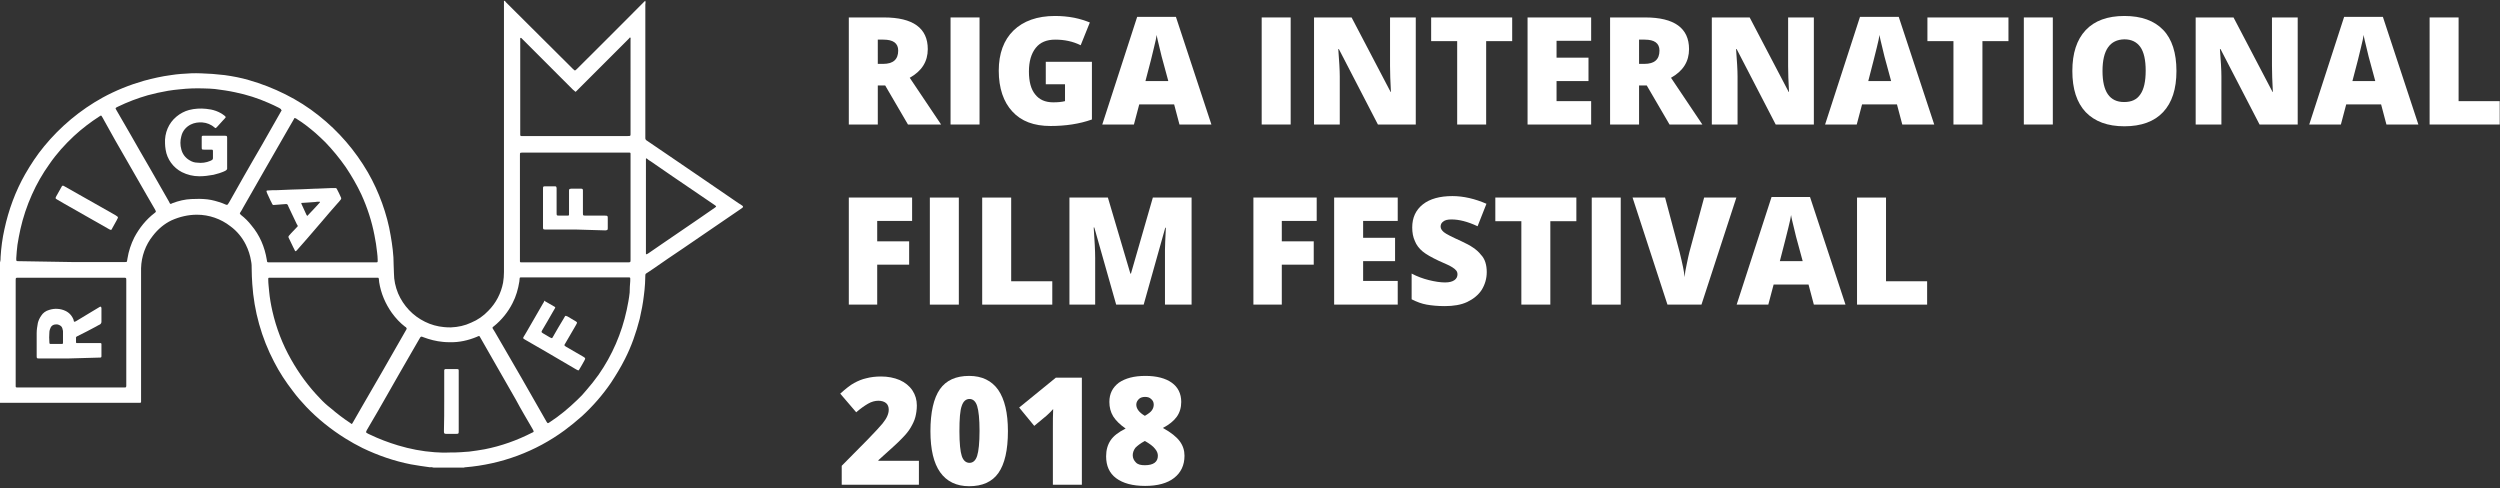 <?xml version="1.0" encoding="utf-8"?>
<!-- Generator: Adobe Illustrator 22.1.0, SVG Export Plug-In . SVG Version: 6.00 Build 0)  -->
<svg version="1.1" id="Layer_1" xmlns="http://www.w3.org/2000/svg" xmlns:xlink="http://www.w3.org/1999/xlink" x="0px" y="0px"
	 viewBox="0 0 845.3 165" style="enable-background:new 0 0 845.3 165;" xml:space="preserve">
<rect x="0" y="0" width="845.3" height="165" fill="#333333" stroke="none"/>
<style type="text/css">
	.st0{fill-rule:evenodd;clip-rule:evenodd;fill:#FFFFFF;}
	.st1{fill:#FFFFFF;}
</style>
<title>Artboard 1</title>
<g>
	<g>
		<path class="st0" d="M218.4,69.8V85c0,0.2,0,0.5,0,0.7c0,0.2,0.1,0.4,0.4,0.2c0.2-0.1,0.3-0.2,0.5-0.3l4.8-3.3l12-8.2
			c1.8-1.3,3.7-2.5,5.5-3.8c0.7-0.5,0.7-0.5,0-1l-14.1-9.6l-7.4-5.1c-0.5-0.3-1-0.6-1.4-1c-0.2-0.1-0.3,0-0.3,0.1c0,0.1,0,0.5,0,0.7
			L218.4,69.8z M194.5,46c5.9,0,11.7,0,17.6,0c1.2,0,1.1,0,1.1-1.1V13.3c0-0.2,0.1-0.5-0.1-0.6c-0.2-0.1-0.3,0.2-0.4,0.3
			c-0.1,0.1-0.3,0.3-0.4,0.4l-16.9,16.9c-0.2,0.2-0.4,0.4-0.6,0.6c-0.1,0.1-0.1,0.1-0.2,0.1c-0.1,0-0.2,0-0.2-0.1
			c-0.2-0.2-0.4-0.4-0.6-0.5c-5.7-5.7-11.5-11.5-17.2-17.2c-0.2-0.2-0.3-0.4-0.6-0.4c-0.2,0.2-0.1,0.5-0.1,0.7c0,10.5,0,21,0,31.5
			c0,0.2,0,0.4,0,0.6c0,0.1,0,0.2,0.1,0.3c0.1,0.1,0.2,0.1,0.3,0.1c0.2,0,0.5,0,0.7,0C182.7,46,188.6,46,194.5,46z M23.9,131h17.6
			c0.3,0,0.5,0,0.8,0s0.3-0.1,0.4-0.4c0-0.2,0-0.3,0-0.5V94.9c0-1,0-1-1-1H6.3c-1,0-1,0-1,1v35c0,0.2,0,0.5,0,0.7
			c0,0.3,0.1,0.4,0.4,0.4H23.9z M95.1,37.2c0-0.1-0.1-0.2-0.1-0.3c-0.2-0.1-0.4-0.3-0.6-0.4c-1.2-0.6-2.4-1.2-3.6-1.7
			c-3.6-1.6-7.4-2.8-11.3-3.6c-2.3-0.5-4.5-0.8-6.8-1.1c-1.2-0.1-2.5-0.2-3.8-0.2c-2.7-0.1-5.4,0-8.1,0.3c-1.3,0.1-2.7,0.3-4,0.5
			c-2.3,0.4-4.6,0.9-6.8,1.5c-3.5,1-6.9,2.3-10.2,3.9c-0.8,0.4-0.9,0.4-0.4,1.2c1.6,2.8,3.2,5.5,4.8,8.3c2.2,3.8,4.3,7.6,6.5,11.3
			c2.2,3.8,4.3,7.5,6.4,11.2c0.1,0.2,0.2,0.4,0.3,0.6c0.1,0.2,0.3,0.3,0.5,0.2l0.4-0.2c2.1-0.8,4.2-1.3,6.4-1.4
			c1.8-0.1,3.6-0.1,5.4,0.1c1.7,0.2,3.4,0.7,5.1,1.3l1.2,0.5c0.3,0.1,0.5,0.1,0.7-0.2c0.2-0.3,0.3-0.5,0.5-0.8
			c1.6-2.8,3.2-5.6,4.8-8.5c1.9-3.4,4-6.9,6-10.4l6.6-11.6l0.3-0.5C95,37.3,95.1,37.3,95.1,37.2z M194.4,88.7h18.1
			c0.6,0,0.7-0.1,0.7-0.7V52.2c0-0.1,0-0.2,0-0.3c0-0.2-0.1-0.3-0.3-0.3c-0.3,0-0.5,0-0.8,0c-5.1,0-10.2,0-15.3,0
			c-6.7,0-13.4,0-20,0c-1,0-1,0-1,0.9c0,1.3,0,2.6,0,3.9v31.1c0,0.3,0,0.6,0,0.9c0,0.2,0.1,0.3,0.3,0.3c0.2,0,0.5,0,0.7,0
			L194.4,88.7z M109.1,88.7h17.4c0.3,0,0.5,0,0.8,0c0.3,0,0.4-0.1,0.4-0.4c0-0.2,0-0.3,0-0.5c0-0.8-0.1-1.6-0.2-2.5
			c-0.2-1.9-0.5-3.9-0.9-5.8c-0.9-4.7-2.4-9.3-4.4-13.7c-1.5-3.2-3.3-6.3-5.3-9.3c-2.1-3-4.4-5.8-6.9-8.4c-1.1-1.1-2.2-2.1-3.3-3.1
			c-2-1.7-4.1-3.4-6.4-4.8c-0.1-0.1-0.2-0.2-0.4-0.2c-0.1-0.1-0.2-0.1-0.2-0.1c-0.1,0-0.2,0.1-0.2,0.1c-0.1,0.1-0.1,0.3-0.2,0.4
			l-1.8,3.1c-2.7,4.7-5.4,9.4-8.1,14.1c-2.4,4.2-4.8,8.4-7.2,12.6c-0.3,0.6-0.6,1.1-1,1.7c-0.2,0.3-0.1,0.3,0.1,0.6l0.2,0.2
			c1.3,1,2.5,2.2,3.5,3.5c2.8,3.3,4.5,7.3,5.2,11.6c0,0.2,0.1,0.4,0.1,0.6c0,0.2,0.2,0.3,0.4,0.3L109.1,88.7L109.1,88.7z M213.1,95
			L213.1,95c0-0.3,0-0.6,0-0.9c0-0.2-0.1-0.3-0.3-0.3c-0.2,0-0.4,0-0.7,0c-11.8,0-23.7,0-35.5,0c-0.2,0-0.3,0-0.5,0
			c-0.3,0-0.4,0.1-0.4,0.4c0,0.3-0.1,0.6-0.1,1c-0.4,2.5-1.1,5-2.3,7.3c-1.5,3-3.7,5.7-6.3,7.8c-0.6,0.4-0.6,0.5-0.2,1.1l0.5,0.8
			c1.2,2.1,2.4,4.1,3.6,6.2c1.8,3.2,3.7,6.3,5.5,9.5c1.6,2.8,3.2,5.6,4.8,8.4c1.2,2.1,2.4,4.2,3.6,6.3c0.4,0.6,0.4,0.6,1,0.2
			c3.4-2.2,6.5-4.8,9.4-7.6c1.1-1,2.1-2.1,3-3.2c1.5-1.7,2.9-3.5,4.2-5.3c4.6-6.6,7.8-14,9.5-21.9c0.4-1.9,0.8-3.9,1-5.9
			C212.9,97.6,213,96.3,213.1,95z M151.9,153c1.3,0,2.6,0,3.9-0.1c0.9-0.1,1.8-0.1,2.8-0.2c1.8-0.2,3.5-0.5,5.3-0.8
			c5.6-1.1,10.9-3,16-5.6c0.2-0.1,0.3-0.1,0.4-0.2c0.1-0.1,0.2-0.2,0.1-0.4c-0.1-0.2-0.2-0.4-0.3-0.6c-1.9-3.3-3.9-6.6-5.7-10
			c-2.2-3.9-4.5-7.8-6.7-11.7l-5.2-9.1c-0.5-0.9-0.4-0.8-1.3-0.4c-2.9,1.2-6,1.9-9.1,1.8c-0.8,0-1.5,0-2.3-0.1
			c-2.3-0.2-4.6-0.8-6.7-1.6c-0.7-0.3-0.8-0.3-1.2,0.4l-3.7,6.4c-2.4,4.2-4.8,8.3-7.1,12.4c-2.3,4-4.6,8.1-7,12.1
			c-0.1,0.1-0.1,0.3-0.2,0.4c-0.2,0.5-0.2,0.5,0.3,0.8c0.3,0.2,0.6,0.3,0.8,0.4c3.1,1.5,6.3,2.7,9.6,3.7c4,1.2,8.1,2,12.3,2.3
			C148.5,153,150.2,153.1,151.9,153z M24.2,88.6h18.1c0.6,0,0.6,0,0.7-0.6c0-0.2,0.1-0.4,0.1-0.6c0.4-2.5,1.2-4.9,2.3-7.1
			c1.7-3.2,4-6.1,6.9-8.3c0.5-0.4,0.5-0.4,0.2-1c0-0.1-0.1-0.1-0.1-0.2c-1-1.7-1.9-3.3-2.9-5l-6.6-11.5c-2.6-4.5-5.2-9-7.7-13.6
			c-0.3-0.5-0.5-1-0.8-1.4c-0.2-0.3-0.3-0.3-0.5-0.1l-0.2,0.1c-3.1,2-6,4.2-8.7,6.7c-3.1,2.9-5.9,6-8.3,9.5
			c-2.3,3.2-4.3,6.7-5.9,10.3c-1.7,3.8-3,7.7-3.9,11.7c-0.4,1.8-0.7,3.5-1,5.3c-0.2,1.5-0.3,3-0.4,4.5c0,0.1,0,0.2,0,0.4
			c0,0.5,0.1,0.6,0.5,0.6L24.2,88.6L24.2,88.6z M109.3,93.9H91.7c-0.3,0-0.5,0-0.7,0c-0.1,0-0.1,0-0.2,0.1c-0.1,0.1-0.1,0.1-0.1,0.2
			c0,0.1,0,0.3,0,0.4c0,1.3,0.2,2.6,0.3,3.9c0.2,2.2,0.6,4.5,1.1,6.7c1.3,5.7,3.4,11.2,6.3,16.3c2.7,4.8,6,9.3,9.8,13.2
			c1.1,1.2,2.3,2.3,3.6,3.3c2.1,1.8,4.3,3.5,6.6,5c0.1,0.1,0.3,0.2,0.4,0.3c0.1,0.1,0.3,0,0.3-0.1c0.1-0.2,0.2-0.3,0.3-0.5
			c1-1.8,2.1-3.6,3.1-5.4l6.6-11.4c2.4-4.1,4.7-8.3,7.1-12.4c0.4-0.7,0.8-1.4,1.2-2.1c0.2-0.3,0.1-0.4-0.1-0.7
			c-0.1-0.1-0.2-0.2-0.3-0.2c-1.7-1.3-3.2-2.9-4.5-4.7c-2.2-3.1-3.7-6.6-4.3-10.4c0-0.4-0.1-0.7-0.1-1.1c-0.1-0.4-0.2-0.4-0.4-0.4
			c-0.3,0-0.5,0-0.8,0L109.3,93.9z M0,88.7c0.2-0.6,0.2-1.2,0.2-1.8c0.2-3.2,0.6-6.3,1.3-9.4c1.4-6.5,3.7-12.8,7-18.6
			c1.9-3.3,4-6.5,6.4-9.4c5.5-6.7,12.2-12.3,19.8-16.5c4.4-2.4,9.1-4.3,14-5.7c3-0.8,6-1.5,9.1-1.9c1.1-0.2,2.3-0.3,3.4-0.4
			c2.3-0.2,4.6-0.3,6.8-0.2c1.3,0.1,2.6,0.1,3.9,0.2c1.3,0.1,2.8,0.3,4.1,0.4c2.8,0.4,5.5,0.9,8.2,1.7c4.2,1.2,8.3,2.8,12.3,4.8
			c4,2,7.8,4.4,11.3,7.2c6.7,5.3,12.3,11.8,16.6,19.2c1.9,3.3,3.5,6.8,4.8,10.4c1.3,3.6,2.3,7.3,2.9,11c0.3,1.6,0.5,3.2,0.7,4.8
			c0.2,1.6,0.3,3.4,0.3,5.1c0,1,0.1,1.8,0.1,2.8c0,2.3,0.5,4.6,1.4,6.8c1.8,4.2,5,7.6,9.1,9.6c2,1,4.2,1.6,6.4,1.8
			c0.8,0.1,1.6,0.1,2.4,0.1c2.4-0.1,4.7-0.6,6.8-1.6c2.2-0.9,4.2-2.3,5.8-4c2.6-2.6,4.3-5.9,5-9.5c0.2-1.2,0.3-2.4,0.3-3.6
			c0-30.1,0-60.3,0-90.5c0-0.4,0-0.8,0-1.2h0.3c0.2,0.3,0.4,0.5,0.6,0.7l22.4,22.3c0.8,0.7,0.6,0.7,1.4,0c7.5-7.5,15-14.9,22.4-22.4
			c0.2-0.2,0.4-0.4,0.6-0.6h0.1c0.1,0.4,0.1,0.8,0,1.2V46c0,0.3,0,0.5,0,0.8c0,0.2,0.1,0.4,0.3,0.6l0.3,0.2l7.2,4.9l10.7,7.3l13,8.9
			c0.5,0.3,1,0.6,1.5,1v0.4l-0.8,0.6l-6,4.1l-13.6,9.3c-3.3,2.2-6.5,4.4-9.8,6.7l-2.4,1.6c-0.3,0.1-0.4,0.4-0.4,0.7
			c0,1-0.1,1.9-0.1,2.8c-0.1,1.4-0.2,2.7-0.4,4.1c-0.3,2.6-0.8,5.2-1.4,7.8c-1.2,4.7-2.8,9.3-5,13.6c-1.4,2.8-3,5.4-4.7,8
			c-2.8,4.1-6.1,7.9-9.8,11.3c-1.9,1.7-3.9,3.3-5.9,4.8c-9.8,7.2-21.4,11.5-33.6,12.5c-0.1,0-0.3,0-0.4,0.1h-10.3
			c-0.4-0.1-0.8-0.2-1.2-0.1c-2.2-0.3-4.3-0.6-6.5-1c-5.6-1.1-11.1-3-16.3-5.5c-2-1-4-2.1-5.9-3.3c-4.8-3-9.3-6.6-13.2-10.7
			c-1.6-1.7-3.1-3.4-4.5-5.3c-2.4-3.1-4.5-6.3-6.3-9.8c-4.3-8.2-6.8-17.2-7.4-26.4c-0.1-1.7-0.2-3.3-0.2-5c0-0.9,0-1.8-0.2-2.7
			c-0.3-1.9-0.9-3.8-1.8-5.6c-1.2-2.4-3-4.6-5.2-6.2c-3.2-2.5-7.2-3.9-11.3-3.9c-3,0-5.9,0.7-8.6,1.9c-2.5,1.2-4.6,3-6.3,5.2
			c-2.5,3.1-3.9,7-4,11v44.4c0,0.2,0,0.5,0,0.7c0,0.3-0.1,0.4-0.4,0.4c-0.3,0-0.6,0-1,0H0V88.7z"/>
		<path class="st0" d="M39.9,73.6c0,0,0,0.1-0.1,0.2c-0.1,0.1-0.2,0.4-0.3,0.6c-0.5,0.9-1,1.8-1.5,2.7c-0.1,0.1-0.1,0.3-0.2,0.4
			c0,0.1-0.1,0.1-0.2,0.2c-0.1,0-0.2,0-0.3,0c-0.1-0.1-0.3-0.1-0.4-0.2c-5.1-2.9-10.2-5.8-15.3-8.7l-2.4-1.4c-0.5-0.3-0.5-0.4-0.2-1
			c0.6-1.1,1.2-2.1,1.8-3.2c0-0.1,0.1-0.2,0.2-0.3c0.1-0.1,0.3-0.2,0.4-0.1l0.4,0.2l12.2,6.9c1.7,1,3.4,1.9,5.1,2.9l0.7,0.5
			C39.8,73.4,39.8,73.5,39.9,73.6z"/>
		<path class="st0" d="M150.2,135.7v-9.8c0-0.2,0-0.5,0-0.7c0-0.2,0.2-0.4,0.4-0.4h0.4h3.6c0.4,0,0.5,0.1,0.5,0.5c0,0.2,0,0.4,0,0.6
			v19.7c0,1.1,0,1.1-1.1,1.1c-1.1,0-2,0-3,0c-0.8,0-0.9-0.1-0.9-0.9C150.2,142.3,150.2,139,150.2,135.7z"/>
		<path class="st0" d="M184,101.7c0.1,0,0.1,0,0.2,0.1l3.3,1.9c0.3,0.2,0.3,0.3,0.1,0.6c-0.2,0.3-0.5,0.8-0.7,1.2
			c-1.2,2.1-2.4,4.2-3.6,6.2c-0.3,0.6-0.3,0.6,0.3,1l2.2,1.3l0.4,0.2c0.4,0.2,0.5,0.2,0.7-0.2c1.2-2.1,2.4-4.2,3.7-6.3
			c0.1-0.2,0.3-0.5,0.4-0.7c0.1-0.2,0.3-0.3,0.6-0.1c0.1,0,0.2,0.1,0.3,0.1l2.7,1.6c0.1,0.1,0.2,0.1,0.3,0.2
			c0.2,0.2,0.3,0.3,0.1,0.6c-0.1,0.3-0.4,0.7-0.6,1.1l-3.2,5.5c-0.5,0.8-0.5,0.8,0.3,1.3l5.7,3.3c0.8,0.5,0.8,0.5,0.4,1.3
			c-0.5,1-1.1,1.9-1.6,2.8c-0.1,0.1-0.2,0.3-0.2,0.4c0,0.1-0.1,0.1-0.2,0.1c-0.1,0-0.2,0-0.2,0c-0.2-0.1-0.4-0.2-0.6-0.3
			c-3.3-1.9-6.6-3.9-9.9-5.8l-7.1-4.1l-0.5-0.3c-0.5-0.3-0.5-0.4-0.2-0.9c0.3-0.5,0.6-1,0.9-1.5l5.6-9.7c0.1-0.2,0.3-0.4,0.4-0.7
			C183.8,101.7,183.9,101.7,184,101.7z"/>
		<path class="st0" d="M108.2,68.3c0,0-0.1-0.1-0.1-0.1h-0.8c-0.2,0-0.5,0.1-0.7,0.1l-2.8,0.2c-0.5,0-1.1,0.1-1.6,0.1
			c-0.1,0-0.1,0-0.2,0c-0.1,0-0.2,0.1-0.1,0.2c0,0.1,0.1,0.2,0.1,0.3l1.6,3.5c0.1,0.1,0.1,0.2,0.2,0.3c0,0,0.1,0.1,0.1,0.1
			c0,0,0.1,0,0.1-0.1c0.1-0.1,0.1-0.1,0.2-0.2l3.1-3.3c0.3-0.3,0.5-0.6,0.8-0.9C108.2,68.4,108.2,68.4,108.2,68.3z M111.8,63.6
			c0.5,0,1,0,1.5,0c0.3-0.1,0.5,0.1,0.6,0.3c0.5,1,1,1.9,1.4,2.9c0.1,0.2,0.1,0.5-0.1,0.7c-0.4,0.5-0.8,1-1.2,1.4
			c-1.7,1.9-3.4,3.9-5.1,5.9l-4.9,5.7c-1.2,1.4-2.4,2.7-3.6,4.1c-0.1,0.1-0.1,0.1-0.2,0.2c-0.2,0.2-0.4,0.2-0.5-0.1
			c-0.2-0.4-0.4-0.8-0.6-1.2c-0.4-0.9-0.9-1.8-1.3-2.7c-0.1-0.1-0.1-0.3-0.2-0.4c-0.1-0.2-0.1-0.5,0.1-0.7c0.3-0.3,0.5-0.6,0.7-0.8
			l1.9-2l0.3-0.3c0.1-0.1,0.1-0.3,0-0.4c0-0.1-0.1-0.2-0.2-0.3c-1-2-1.9-4.1-2.9-6.1l-0.1-0.3c-0.3-0.5-0.3-0.5-0.8-0.5l-3.9,0.3
			c-0.3,0.1-0.6-0.1-0.7-0.4c-0.2-0.4-0.3-0.7-0.5-1c-0.4-0.9-0.8-1.7-1.2-2.6c0-0.1-0.1-0.2-0.1-0.3c-0.2-0.5-0.1-0.6,0.4-0.6
			c1.1-0.1,2.1-0.1,3.2-0.1c1.6-0.1,3.2-0.1,4.8-0.2c1.1-0.1,2.2,0,3.3-0.1c1.5-0.1,3.1-0.1,4.6-0.2c0.1,0,0.2,0,0.4,0l4.8-0.2V63.6
			z"/>
		<path class="st0" d="M194.4,77.6h-10.1c-0.6,0-0.7-0.1-0.7-0.7c0-0.1,0-0.1,0-0.2c0-4.3,0-8.5,0-12.7c0-1,0-1,1-1h3
			c0.5,0,0.5,0.1,0.6,0.6c0,0.2,0,0.4,0,0.7v7.6c0,1,0,1,1,1h2.3c0.2,0,0.4,0,0.6,0c0.2,0,0.3-0.1,0.3-0.3c0-0.2,0-0.5,0-0.7v-6.8
			c0-0.2,0-0.4,0-0.6c0-0.6,0.1-0.6,0.7-0.7h3.4c0.4,0,0.6,0.1,0.6,0.6c0,0.2,0,0.4,0,0.7v6.8c0,1,0,1,1,1h6c1.5,0,1.4,0,1.4,1.3
			v2.9c0,0.7-0.1,0.7-0.8,0.8L194.4,77.6L194.4,77.6z"/>
		<path class="st0" d="M76.8,51.8v4.5c0,0.1,0,0.3,0,0.4c0.1,0.6-0.2,0.8-0.7,1.1c-1.3,0.6-2.6,1-3.9,1.3c-1.6,0.3-3.2,0.5-4.8,0.5
			c-2.1,0-4.1-0.5-5.9-1.4c-2.9-1.5-5-4.3-5.5-7.6c-0.1-0.7-0.2-1.4-0.2-2.1c-0.2-3.5,1.2-6.9,3.9-9.1c1.2-1,2.7-1.8,4.2-2.2
			c1.9-0.5,3.9-0.6,5.8-0.4c1.1,0.1,2.2,0.3,3.3,0.7c1.1,0.4,2,0.9,2.9,1.6c0.1,0.1,0.2,0.2,0.3,0.3c0.1,0.1,0.1,0.1,0.1,0.2
			c0,0.1,0,0.2-0.1,0.2c-0.2,0.3-0.5,0.6-0.8,0.9c-0.6,0.7-1.3,1.4-1.9,2.1c-0.1,0.1-0.2,0.2-0.4,0.4c-0.1,0.1-0.1,0.1-0.2,0.1
			c-0.1,0-0.2,0-0.2-0.1c-0.1,0-0.1-0.1-0.2-0.1c-1.1-1-2.6-1.6-4.1-1.7c-1.3-0.1-2.7,0.1-3.9,0.7c-1.6,0.8-2.8,2.2-3.2,4
			c-0.4,1.4-0.4,3,0,4.4c0.4,1.6,1.4,2.9,2.8,3.7c0.8,0.5,1.7,0.8,2.6,0.8c1.5,0.2,3,0,4.4-0.6l0.4-0.2c0.3-0.1,0.5-0.4,0.5-0.7
			c0-0.8,0-1.6,0-2.4c0-0.4-0.1-0.5-0.5-0.5c-0.8,0-1.5,0-2.3,0c-1,0-1,0-1-1c0-1,0-1.8,0-2.8v-0.4c0-0.4,0.1-0.5,0.5-0.5H76
			c0.8,0,0.8,0.1,0.8,0.9L76.8,51.8z"/>
		<path class="st0" d="M21.3,113.8L21.3,113.8c0-0.5,0-1.1,0-1.6c0-0.2,0-0.5-0.1-0.7c-0.1-0.6-0.3-1.1-0.8-1.4
			c-0.5-0.3-1-0.5-1.6-0.4c-0.7,0-1.4,0.4-1.7,1.1c-0.2,0.5-0.4,1-0.4,1.5c-0.1,1.2-0.1,2.3,0,3.5c0,0.4,0.1,0.5,0.5,0.5
			c0.1,0,0.2,0,0.3,0h3.1c0.1,0,0.3,0,0.4,0c0.2,0,0.3-0.2,0.3-0.3c0-0.2,0-0.3,0-0.5C21.3,114.8,21.3,114.3,21.3,113.8L21.3,113.8z
			 M23.2,121.2H13.1c-0.6,0-0.7-0.1-0.7-0.7c0-0.6,0-1.1,0-1.6c0-2.1,0-4.2,0-6.3c0-1.1,0.2-2.3,0.4-3.4c0.2-0.8,0.6-1.7,1.1-2.4
			c0.6-1,1.6-1.7,2.7-2c1.8-0.6,3.8-0.5,5.5,0.3c1.3,0.6,2.3,1.7,2.8,3.1c0,0,0,0.1,0,0.1c0.1,0.6,0.2,0.6,0.8,0.3l5.3-3.2
			c0.8-0.5,1.7-1,2.5-1.5c0.1-0.1,0.3-0.2,0.5-0.2c0,0,0.1,0,0.1,0c0,0,0.1,0.1,0.1,0.1c0,0.1,0.1,0.3,0.1,0.4c0,1.5,0,3.1,0,4.6
			c0,0.4-0.2,0.7-0.5,0.9c-0.5,0.2-0.9,0.5-1.3,0.7c-2.1,1.1-4.1,2.2-6.2,3.2l-0.2,0.1c-0.3,0.1-0.5,0.4-0.4,0.7c0,0.4,0,0.8,0,1.2
			c0,0.4,0.1,0.4,0.4,0.4c0.2,0,0.4,0,0.6,0h6.5c0.3,0,0.5,0,0.8,0c0.1,0,0.3,0.1,0.3,0.3c0,0.1,0,0.3,0,0.4c0,1.1,0,2.3,0,3.4
			c0,0.1,0,0.2,0,0.3c0,0.4-0.1,0.5-0.5,0.5L23.2,121.2L23.2,121.2z"/>
	</g>
	<g>
		<path class="st1" d="M296.8,28.9v13.2H287V5.9h11.9c9.8,0,14.8,3.6,14.8,10.7c0,4.2-2,7.4-6.1,9.7l10.6,15.8H307l-7.7-13.2H296.8z
			 M296.8,21.6h1.8c3.4,0,5.1-1.5,5.1-4.5c0-2.5-1.7-3.7-5-3.7h-1.9V21.6z"/>
		<path class="st1" d="M321.4,42.1V5.9h9.8v36.2H321.4z"/>
		<path class="st1" d="M353.6,20.9h15.6v19.5c-4.2,1.5-8.9,2.2-14,2.2c-5.6,0-9.9-1.6-12.9-4.9c-3-3.2-4.6-7.9-4.6-13.8
			c0-5.8,1.7-10.4,5-13.6s8-4.9,14-4.9c2.3,0,4.4,0.2,6.5,0.6c2,0.4,3.8,1,5.3,1.6l-3.1,7.7c-2.6-1.3-5.5-1.9-8.6-1.9
			c-2.9,0-5.1,0.9-6.6,2.8s-2.3,4.5-2.3,8c0,3.4,0.7,6,2.1,7.7c1.4,1.8,3.4,2.7,6.1,2.7c1.5,0,2.8-0.1,4-0.4v-5.7h-6.5V20.9z"/>
		<path class="st1" d="M398.8,42.1l-1.8-6.8h-11.8l-1.8,6.8h-10.7l11.8-36.4h13.1l12,36.4H398.8z M395,27.3l-1.6-5.9
			c-0.4-1.3-0.8-3-1.3-5.1s-0.9-3.6-1-4.5c-0.1,0.8-0.4,2.2-0.9,4.2c-0.4,1.9-1.4,5.7-2.9,11.4H395z"/>
		<path class="st1" d="M426.6,42.1V5.9h9.8v36.2H426.6z"/>
		<path class="st1" d="M478.7,42.1h-12.8l-13.2-25.5h-0.2c0.3,4,0.5,7.1,0.5,9.2v16.3h-8.7V5.9H457l13.2,25.2h0.1
			c-0.2-3.6-0.3-6.6-0.3-8.8V5.9h8.7V42.1z"/>
		<path class="st1" d="M502.5,42.1h-9.8V13.9h-8.8v-8h27.4v8h-8.8V42.1z"/>
		<path class="st1" d="M538,42.1h-21.5V5.9H538v7.9h-11.7v5.7h10.8v7.9h-10.8v6.8H538V42.1z"/>
		<path class="st1" d="M554.2,28.9v13.2h-9.8V5.9h11.9c9.8,0,14.8,3.6,14.8,10.7c0,4.2-2,7.4-6.1,9.7l10.6,15.8h-11.1l-7.7-13.2
			H554.2z M554.2,21.6h1.8c3.4,0,5.1-1.5,5.1-4.5c0-2.5-1.7-3.7-5-3.7h-1.9V21.6z"/>
		<path class="st1" d="M613.2,42.1h-12.8l-13.2-25.5h-0.2c0.3,4,0.5,7.1,0.5,9.2v16.3h-8.7V5.9h12.8l13.2,25.2h0.1
			c-0.2-3.6-0.3-6.6-0.3-8.8V5.9h8.7V42.1z"/>
		<path class="st1" d="M643.2,42.1l-1.8-6.8h-11.8l-1.8,6.8h-10.7l11.8-36.4H642l12,36.4H643.2z M639.4,27.3l-1.6-5.9
			c-0.4-1.3-0.8-3-1.3-5.1s-0.9-3.6-1-4.5c-0.1,0.8-0.4,2.2-0.9,4.2s-1.4,5.7-2.9,11.4H639.4z"/>
		<path class="st1" d="M670.3,42.1h-9.8V13.9h-8.8v-8h27.4v8h-8.8V42.1z"/>
		<path class="st1" d="M684.3,42.1V5.9h9.8v36.2H684.3z"/>
		<path class="st1" d="M735.9,24c0,6.1-1.5,10.7-4.5,13.9c-3,3.2-7.4,4.8-13.1,4.8c-5.7,0-10-1.6-13.1-4.8c-3-3.2-4.5-7.8-4.5-13.9
			c0-6,1.5-10.6,4.5-13.8c3-3.2,7.4-4.8,13.1-4.8c5.8,0,10.1,1.6,13.1,4.7C734.4,13.2,735.9,17.9,735.9,24z M710.9,24
			c0,7,2.4,10.5,7.3,10.5c2.5,0,4.3-0.8,5.5-2.6c1.2-1.7,1.8-4.4,1.8-8c0-3.6-0.6-6.3-1.8-8c-1.2-1.7-3-2.6-5.4-2.6
			C713.4,13.4,710.9,16.9,710.9,24z"/>
		<path class="st1" d="M776.9,42.1H764l-13.2-25.5h-0.2c0.3,4,0.5,7.1,0.5,9.2v16.3h-8.7V5.9h12.8l13.2,25.2h0.1
			c-0.2-3.6-0.3-6.6-0.3-8.8V5.9h8.7V42.1z"/>
		<path class="st1" d="M806.9,42.1l-1.8-6.8h-11.8l-1.8,6.8h-10.7l11.8-36.4h13.1l12,36.4H806.9z M803.1,27.3l-1.6-5.9
			c-0.4-1.3-0.8-3-1.3-5.1s-0.9-3.6-1-4.5c-0.1,0.8-0.4,2.2-0.9,4.2c-0.4,1.9-1.4,5.7-2.9,11.4H803.1z"/>
		<path class="st1" d="M821.5,42.1V5.9h9.8v28.3h13.9v7.9H821.5z"/>
		<path class="st1" d="M296.7,103H287V66.8h21.4v7.9h-11.8v6.9h10.8v7.9h-10.8V103z"/>
		<path class="st1" d="M314.4,103V66.8h9.8V103H314.4z"/>
		<path class="st1" d="M332.1,103V66.8h9.8v28.3h13.9v7.9H332.1z"/>
		<path class="st1" d="M377.4,103l-7.4-26.1h-0.2c0.3,4.4,0.5,7.9,0.5,10.4V103h-8.7V66.8h13l7.6,25.7h0.2l7.4-25.7h13.1V103h-9
			V87.1c0-0.8,0-1.7,0-2.7c0-1,0.1-3.5,0.3-7.4H394l-7.3,26H377.4z"/>
		<path class="st1" d="M433.4,103h-9.6V66.8h21.4v7.9h-11.8v6.9h10.8v7.9h-10.8V103z"/>
		<path class="st1" d="M472.6,103h-21.5V66.8h21.5v7.9h-11.7v5.7h10.8v7.9h-10.8V95h11.7V103z"/>
		<path class="st1" d="M502.7,92c0,2.2-0.6,4.2-1.7,6c-1.1,1.7-2.8,3.1-4.9,4.1c-2.1,1-4.7,1.4-7.6,1.4c-2.4,0-4.4-0.2-6.1-0.5
			s-3.3-0.9-5.1-1.8v-8.7c1.9,1,3.8,1.7,5.8,2.2s3.9,0.8,5.5,0.8c1.5,0,2.5-0.3,3.2-0.8c0.7-0.5,1-1.2,1-1.9c0-0.5-0.1-0.9-0.4-1.3
			c-0.3-0.4-0.7-0.7-1.3-1.1c-0.6-0.4-2.2-1.2-4.8-2.3C484,87,482.2,86,481,85c-1.2-1-2.1-2.2-2.6-3.5c-0.6-1.3-0.9-2.8-0.9-4.6
			c0-3.3,1.2-5.9,3.6-7.8c2.4-1.9,5.8-2.8,10-2.8c3.7,0,7.6,0.9,11.5,2.6l-3,7.6c-3.4-1.6-6.3-2.3-8.8-2.3c-1.3,0-2.2,0.2-2.8,0.7
			c-0.6,0.4-0.9,1-0.9,1.7c0,0.7,0.4,1.3,1.1,1.9c0.7,0.6,2.7,1.6,6,3.1c3.1,1.4,5.3,2.9,6.5,4.5C502.1,87.5,502.7,89.6,502.7,92z"
			/>
		<path class="st1" d="M524.2,103h-9.8V74.8h-8.8v-8h27.4v8h-8.8V103z"/>
		<path class="st1" d="M538.2,103V66.8h9.8V103H538.2z"/>
		<path class="st1" d="M576.2,66.8h10.9L575.3,103h-11.5L552,66.8h11l4.9,18.4c1,4.1,1.6,6.9,1.7,8.5c0.1-1.2,0.3-2.6,0.7-4.3
			c0.3-1.7,0.7-3.1,0.9-4.1L576.2,66.8z"/>
		<path class="st1" d="M613.3,103l-1.8-6.8h-11.8l-1.8,6.8h-10.7L599,66.6H612l12,36.4H613.3z M609.5,88.2l-1.6-5.9
			c-0.4-1.3-0.8-3-1.3-5.1s-0.9-3.6-1-4.5c-0.1,0.8-0.4,2.2-0.9,4.2s-1.4,5.7-2.9,11.4H609.5z"/>
		<path class="st1" d="M627.9,103V66.8h9.8v28.3h13.9v7.9H627.9z"/>
		<path class="st1" d="M310.9,163.9h-26.3v-6.4l8.8-8.9c2.5-2.6,4.2-4.4,5-5.4c0.8-1,1.3-1.8,1.6-2.5s0.5-1.4,0.5-2.2
			c0-0.9-0.3-1.7-0.9-2.2c-0.6-0.5-1.5-0.8-2.6-0.8c-1.1,0-2.3,0.3-3.5,1c-1.2,0.7-2.5,1.6-4,2.9l-5.4-6.3c1.9-1.7,3.4-2.9,4.7-3.6
			c1.3-0.7,2.7-1.3,4.1-1.6c1.5-0.4,3.2-0.6,5-0.6c2.3,0,4.4,0.4,6.3,1.2c1.8,0.8,3.3,2,4.3,3.5s1.5,3.2,1.5,5.1
			c0,1.4-0.2,2.7-0.5,3.9s-0.9,2.4-1.6,3.6s-1.7,2.4-3,3.7c-1.2,1.3-3.9,3.7-7.9,7.3v0.2h13.7V163.9z"/>
		<path class="st1" d="M340.8,145.8c0,6.4-1.1,11.1-3.2,14.1c-2.1,3-5.4,4.5-9.9,4.5c-4.3,0-7.6-1.6-9.8-4.7
			c-2.2-3.1-3.3-7.7-3.3-13.9c0-6.4,1.1-11.2,3.2-14.2c2.1-3,5.4-4.5,9.9-4.5c4.3,0,7.6,1.6,9.8,4.7
			C339.7,135,340.8,139.6,340.8,145.8z M324.4,145.8c0,4.1,0.3,6.9,0.8,8.4c0.5,1.5,1.4,2.3,2.6,2.3c1.2,0,2.1-0.8,2.6-2.4
			c0.5-1.6,0.8-4.4,0.8-8.4c0-4-0.3-6.8-0.8-8.4c-0.5-1.6-1.4-2.4-2.6-2.4s-2.1,0.8-2.6,2.3C324.6,138.8,324.4,141.7,324.4,145.8z"
			/>
		<path class="st1" d="M365.9,163.9H356v-19.2c0-2.3,0-4.5,0.1-6.4c-0.6,0.7-1.4,1.5-2.3,2.3l-4.1,3.4l-5.1-6.2l12.4-10.1h8.8V163.9
			z"/>
		<path class="st1" d="M387.3,127.1c3.8,0,6.8,0.8,8.9,2.3c2.1,1.5,3.2,3.7,3.2,6.5c0,1.9-0.5,3.6-1.5,5c-1,1.4-2.6,2.7-4.7,3.8
			c2.7,1.5,4.6,3,5.7,4.5c1.1,1.5,1.6,3.1,1.6,4.9c0,3.2-1.2,5.7-3.5,7.5s-5.6,2.7-9.8,2.7c-4.3,0-7.5-0.9-9.8-2.6s-3.4-4.2-3.4-7.4
			c0-2.1,0.5-3.9,1.5-5.4c1-1.5,2.7-2.8,5.1-4c-1.9-1.3-3.3-2.7-4.2-4.1c-0.9-1.5-1.3-3.1-1.3-4.9c0-2.8,1.1-4.9,3.2-6.5
			C380.5,127.9,383.4,127.1,387.3,127.1z M383,153.9c0,1,0.4,1.8,1.1,2.5s1.7,0.9,3,0.9c2.9,0,4.4-1.1,4.4-3.2c0-0.8-0.3-1.6-1-2.4
			c-0.6-0.8-1.8-1.7-3.4-2.6c-1.5,0.8-2.5,1.6-3.2,2.3C383.3,152.2,383,153.1,383,153.9z M387.2,134.2c-0.8,0-1.6,0.2-2.1,0.7
			s-0.9,1.1-0.9,1.9c0,1.4,1,2.7,2.9,3.8c1.2-0.7,2-1.3,2.4-1.9c0.4-0.6,0.6-1.2,0.6-1.9c0-0.8-0.3-1.4-0.9-1.9
			C388.7,134.4,388,134.2,387.2,134.2z"/>
	</g>
</g>
</svg>
